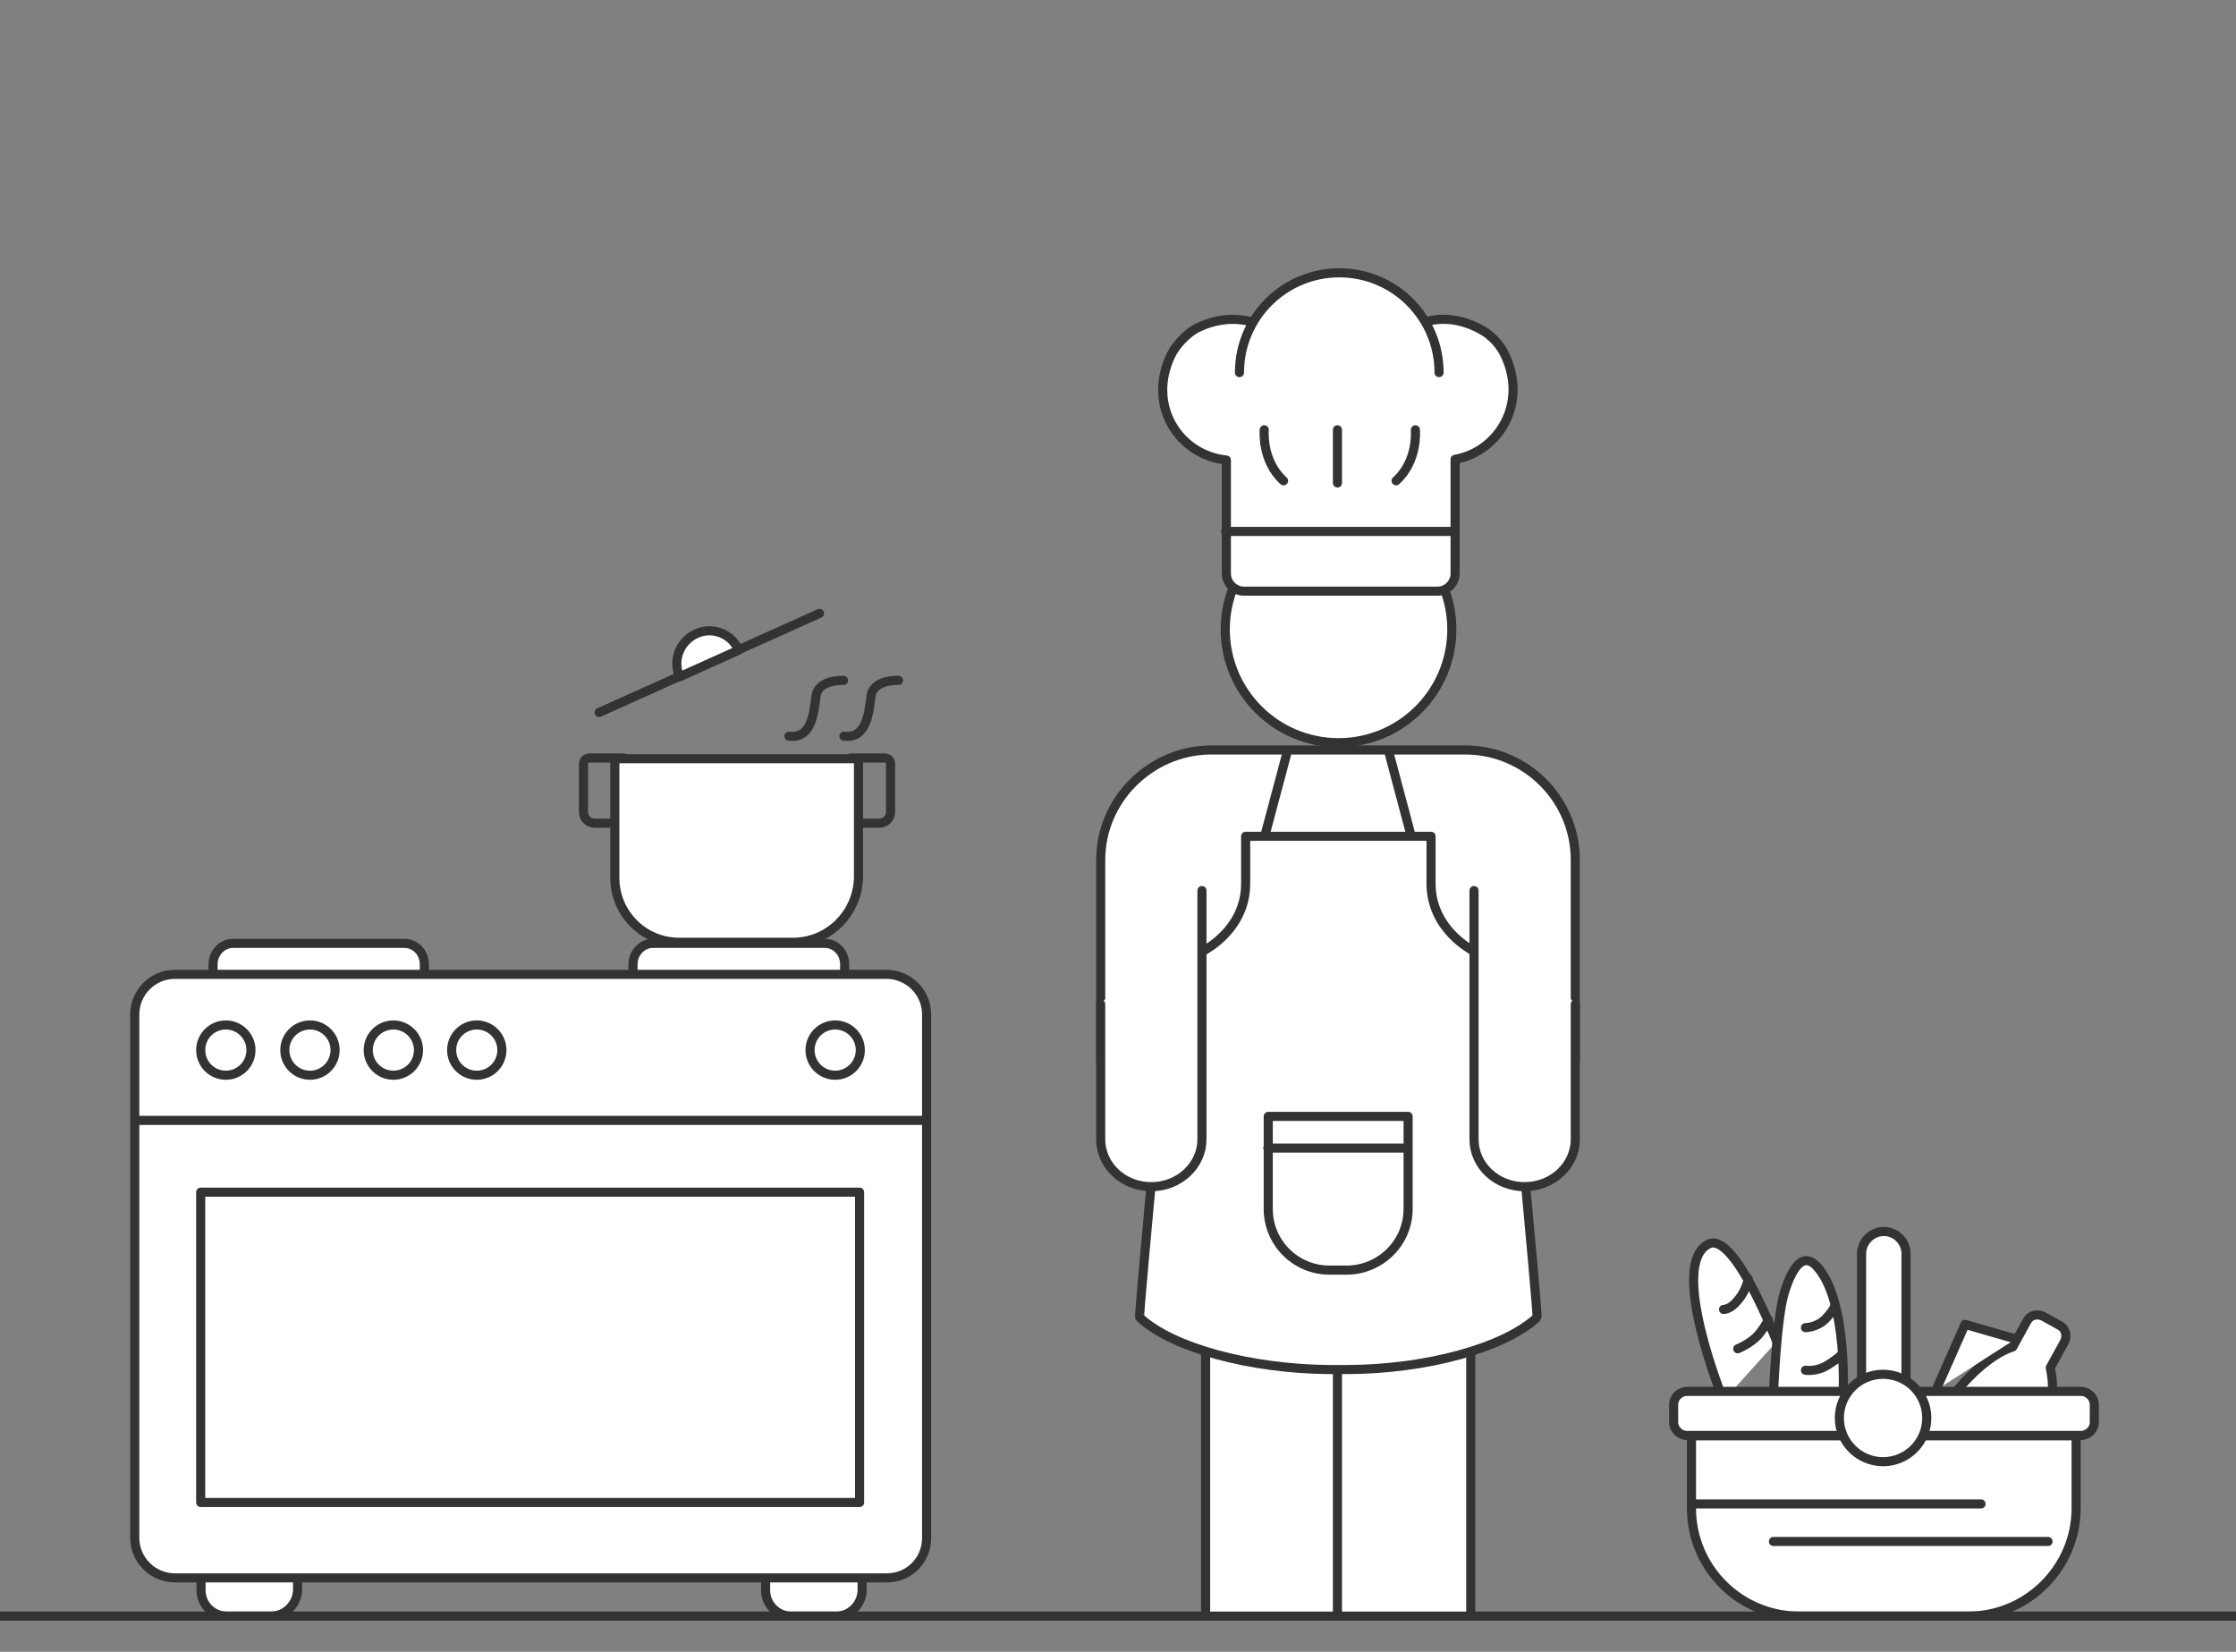 <?xml version="1.0" encoding="utf-8"?>
<!-- Generator: Adobe Illustrator 27.0.1, SVG Export Plug-In . SVG Version: 6.00 Build 0)  -->
<!DOCTYPE svg PUBLIC "-//W3C//DTD SVG 1.1//EN" "http://www.w3.org/Graphics/SVG/1.1/DTD/svg11.dtd">
<svg version="1.1" id="Ebene_1" xmlns:x="http://ns.adobe.com/Extensibility/1.0/" xmlns:i="http://ns.adobe.com/AdobeIllustrator/10.0/" xmlns:graph="http://ns.adobe.com/Graphs/1.0/"
	 xmlns="http://www.w3.org/2000/svg" xmlns:xlink="http://www.w3.org/1999/xlink" x="0px" y="0px" viewBox="0 0 613.9 453.5"
	 style="enable-background:new 0 0 613.9 453.5;" xml:space="preserve">
<rect x="0" y="0" width="613.9" height="453.5" fill="#808080" stroke="none"/>
<style type="text/css">
	.st0{fill:#FFFFFF;stroke:#333333;stroke-width:2.5;stroke-linecap:round;stroke-linejoin:round;stroke-miterlimit:10;}
	.st1{fill:#FFFFFF;stroke:#333333;stroke-width:2.5;stroke-linecap:round;stroke-linejoin:round;stroke-miterlimit:10;}
	.st2{fill:none;stroke:#333333;stroke-width:2.5;stroke-linecap:round;stroke-linejoin:round;stroke-miterlimit:10;}
</style>
<g id="Ebene_1_00000040559304075316508190000007326973604370728126_">
	<path id="Pfad_264_00000133488888618742688390000012072163411938743979_" class="st0" d="M432.5,291.3v-55.2
		c0-16.5-13.3-29.9-29.7-30.2h-70.9c-16.3,0.4-29.7,13.8-29.7,30.2v55.2"/>
	<path class="st0" d="M116.4,268.2c0.1-0.4,0.1-0.6,0.1-0.9v-2.6c0-3.2-2.5-5.7-5.4-5.7H63.9c-2.9,0-5.4,2.6-5.4,5.7v2.6
		c0,0.4,0,0.6,0.1,0.9H116.4z"/>
	<path class="st0" d="M231.8,268.2c0.1-0.4,0.1-0.6,0.1-0.9v-2.6c0-3.2-2.5-5.7-5.4-5.7h-47.3c-2.9,0-5.4,2.6-5.4,5.7v2.6
		c0,0.4,0,0.6,0.1,0.9H231.8z"/>
	<g id="Ebene_2_00000132800889904218371090000002499208187977723311_">
	</g>
	<g>
		<path class="st0" d="M563.5,382.4c0.1-2.6-0.1-4.7-0.6-6.9l3.9-7.1c0.8-1.7,0.4-3.6-1.3-4.5l-4.5-2.5c-1.7-0.8-3.6-0.4-4.5,1.3
			l-3.9,7.1c-4.7,1.5-10.3,5.9-15.8,12.5"/>
		<polyline class="st0" points="531.5,381.7 539.5,363.6 553.4,367.6 		"/>
		<path class="st0" d="M473.2,384.5c0,0-15.4-37.7-4-43c7.1-3.3,18.6,26.8,18.6,26.8"/>
		<path class="st0" d="M486.9,383.1c0,0,0.8-21.1,3-28.2c2.5-8.2,5.7-11,9.1-7c8.5,9.7,7,35.7,7,35.7"/>
		<path class="st0" d="M473.2,359.5c0,0,1.9,0.1,4-2.6c2.3-2.7,2.8-5.8,2.8-5.8"/>
		<path class="st0" d="M477.1,370.3c0,0,3.6-1.4,5.8-4c2.1-2.6,2.6-4,2.6-4"/>
		<path class="st0" d="M495.7,364.5c0,0,3.2,0,5.6-2.5c2.3-2.5,2.3-3.2,2.3-3.2"/>
		<path class="st0" d="M540.4,443.7H494c-16.4,0-29.6-13.3-29.6-29.6v-19.9H570v19.9C570,430.3,556.7,443.7,540.4,443.7z"/>
		<path class="st0" d="M571.3,394.1H463.1c-1.9,0-3.6-1.7-3.6-3.6v-4.9c0-1.9,1.7-3.6,3.6-3.6h108.3c1.9,0,3.6,1.7,3.6,3.6v4.9
			C575,392.5,573.2,394.1,571.3,394.1z"/>
		<path class="st0" d="M523.3,344.2v44.5c0,3.2-2.7,6.1-6.1,6.1l0,0c-3.2,0-6.1-2.7-6.1-6.1v-44.5c0-3.2,2.7-6.1,6.1-6.1l0,0
			C520.5,338.1,523.3,340.8,523.3,344.2z"/>
		<ellipse class="st1" cx="517" cy="389.3" rx="12" ry="12"/>
		<line class="st2" x1="543.9" y1="412.9" x2="465.6" y2="412.9"/>
		<line class="st2" x1="562.3" y1="423.2" x2="486.9" y2="423.2"/>
		<path class="st0" d="M495.7,376.2c0,0,3.1,0.5,6.2-1.5c3.2-2,3.9-3,3.9-3"/>
	</g>
	<path class="st0" d="M367.4,200.7"/>
	<path class="st0" d="M367.4,206.6"/>
	<g>
		<g>
			<path class="st0" d="M74.4,443.7H62.3c-4,0-7.1-3.2-7.1-7.1V428c0-4,3.2-7.1,7.1-7.1h12.3c4,0,7.1,3.2,7.1,7.1v8.5
				C81.6,440.4,78.4,443.7,74.4,443.7z"/>
			<path class="st0" d="M229.6,443.7h-12.3c-4,0-7.1-3.2-7.1-7.1V428c0-4,3.2-7.1,7.1-7.1h12.3c4,0,7.1,3.2,7.1,7.1v8.5
				C236.7,440.4,233.5,443.7,229.6,443.7z"/>
		</g>
		<path class="st0" d="M243.5,433.2H48c-6,0-11-4.9-11-11V278.5c0-6,4.9-11,11-11h195.4c6,0,11,4.9,11,11v143.8
			C254.4,428.3,249.6,433.2,243.5,433.2z"/>
		<g>
			<g>
				<circle class="st0" cx="62" cy="288.3" r="6.9"/>
				<circle class="st0" cx="85.1" cy="288.3" r="6.9"/>
				<circle class="st0" cx="108" cy="288.3" r="6.9"/>
				<circle class="st0" cx="130.9" cy="288.3" r="6.9"/>
			</g>
			<circle class="st0" cx="229.3" cy="288.3" r="6.9"/>
		</g>
		<line class="st2" x1="37.7" y1="307.6" x2="253.8" y2="307.6"/>
		<rect x="55.1" y="327.3" class="st0" width="180.9" height="85.2"/>
	</g>
	<line class="st2" x1="0" y1="443.7" x2="616.4" y2="443.7"/>
	<path class="st0" d="M367.4,200.9"/>
	<path class="st0" d="M367.4,200.9"/>
	<g>
		<path class="st0" d="M331,324.1v119.6h53.8h-0.9h19.9V329.6"/>
		<line class="st2" x1="367.2" y1="318.9" x2="367.2" y2="443.7"/>
	</g>
	<line class="st2" x1="164.5" y1="195.6" x2="225" y2="168.4"/>
	<path class="st0" d="M191.1,174c-4.5,2.1-6.5,7.3-4.5,11.8l16.2-7.3C200.9,174,195.6,171.9,191.1,174z"/>
	<path class="st2" d="M231.6,186.8c0,0-7.2-0.4-7.6,4.6c-0.6,5.1-1.5,11.5-7.4,10.7"/>
	<path class="st2" d="M246.7,186.8c0,0-7.2-0.4-7.6,4.6c-0.6,5.1-1.5,11.5-7.4,10.7"/>
	<path class="st2" d="M171.1,226h-7.8c-1.7,0-3.1-1.3-3.1-3.1v-13.2c0-0.9,0.7-1.6,1.6-1.6h9.4L171.1,226L171.1,226L171.1,226z"/>
	<path class="st2" d="M233.6,226h7.8c1.7,0,3.1-1.3,3.1-3.1v-13.2c0-0.9-0.7-1.6-1.6-1.6h-9.4L233.6,226L233.6,226L233.6,226z"/>
	<path class="st0" d="M217.7,258.7h-31.2c-9.9,0-17.7-8-17.7-17.7v-32.7h66.9v32.6C235.5,250.7,227.6,258.7,217.7,258.7z"/>
	<path class="st0" d="M367.8,376c-0.2,0-0.3,0-0.5,0s-0.3,0-0.5,0H367.8z"/>
	<path class="st0" d="M364.8,376c-21.5-0.2-42.9-5.9-51.9-14.3c-0.4-0.4,8.8-96.1,8.8-96.1c0-0.5,0.4-0.9,0.9-1.1
		c12.5-3.9,19.4-12.2,19.4-21.9v-13h50.9v13c0,9.7,6.9,18,19.4,21.9c0.5,0.2,0.8,0.6,0.9,1.1c0,0,9.2,95.8,8.8,96.1
		c-9.1,8.4-30.4,14.2-51.9,14.3H364.8z"/>
	<g>
		<line class="st2" x1="347.5" y1="228.6" x2="353.2" y2="207.2"/>
		<line class="st2" x1="381.5" y1="207.2" x2="387.2" y2="228.6"/>
	</g>
	<path class="st0" d="M432.5,275.7v37.1c0,7.1-6.2,13-13.9,13l0,0c-7.7,0-13.9-5.8-13.9-13v-68.3"/>
	<path class="st0" d="M330,244.5v68.3c0,7.1-6.2,13-13.9,13l0,0c-7.7,0-13.9-5.8-13.9-13v-37.1"/>
	<g>
		<path class="st0" d="M369.7,348.7H365c-9.3,0-16.8-7.5-16.8-16.8v-25.4h38.4v25.4C386.6,341.2,379,348.7,369.7,348.7z"/>
		<line class="st2" x1="348.1" y1="315.2" x2="386.4" y2="315.2"/>
	</g>
</g>
<g id="Ebene_2_00000076570607524015945770000015963354878808683439_">
</g>
<g id="Ebene_3">
	<g>
		<g>
			<circle class="st0" cx="367.5" cy="172.8" r="31.1"/>
			<path class="st0" d="M340.8,107.7"/>
		</g>
		<g>
			<path class="st0" d="M412.7,96.5c-1.3-2.3-3.3-4.4-5.7-5.8c-5.6-3.2-11.1-3.7-15.8-2.3c-4.9-7.8-13.5-13.1-23.3-13.1
				c-9.9,0-18.6,5.3-23.4,13.3c-4.9-1.5-10.4-1.3-16.1,1.6c-2.5,1.3-5.7,4.7-6.9,7.3c-6.7,13.9,2.3,27.5,15.2,28.8v31.2
				c0,2.6,2.2,4.8,4.8,4.8h53.2c2.6,0,4.8-2.2,4.8-4.8v-31.4C411.6,124,420,110.2,412.7,96.5z"/>
			<path class="st0" d="M395.1,102.3c0-15.1-12.2-27.4-27.4-27.4c-15.1,0-27.4,12.2-27.4,27.4"/>
			<path class="st0" d="M395.1,102.3"/>
			<path class="st0" d="M340.6,102.3"/>
			<path class="st0" d="M388.6,118c0,0,0.8,8.5-5.3,14"/>
			<line class="st2" x1="367.2" y1="118" x2="367.2" y2="132.6"/>
			<line class="st2" x1="336.5" y1="145.9" x2="399.2" y2="145.9"/>
			<path class="st0" d="M347.1,118c0,0-0.8,8.5,5.3,14"/>
		</g>
		<path class="st0" d="M340.8,113.4"/>
	</g>
</g>
</svg>
